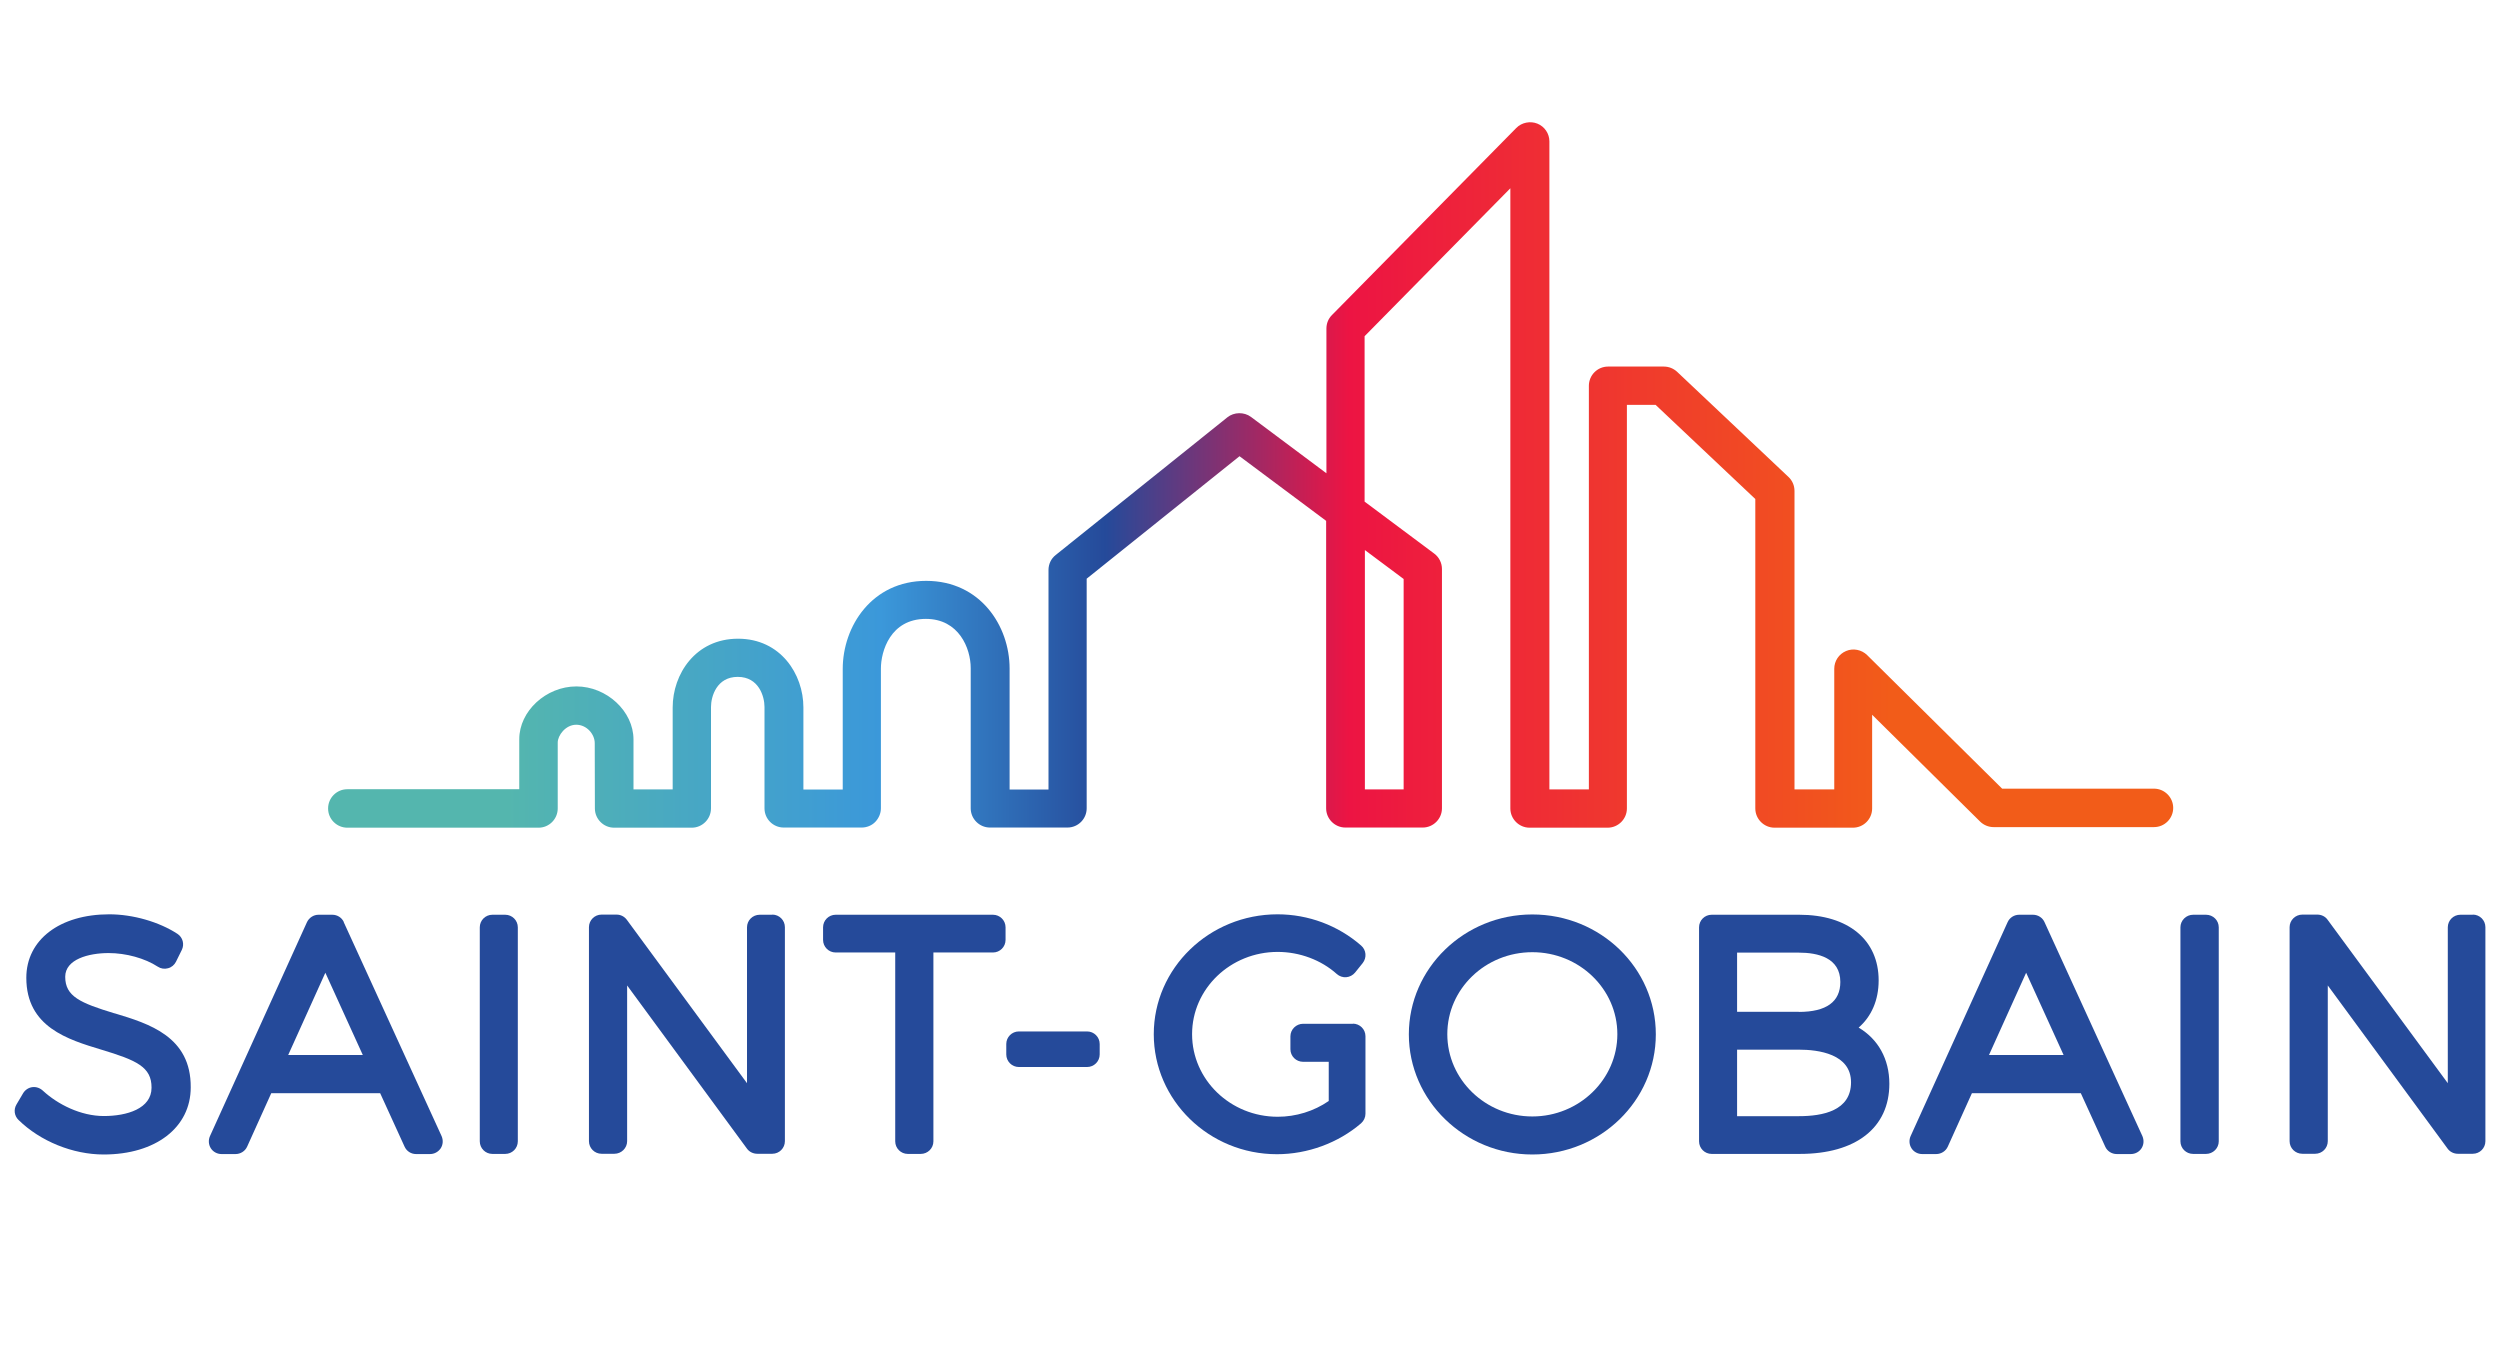<?xml version="1.0" encoding="UTF-8"?>
<svg xmlns="http://www.w3.org/2000/svg" version="1.1" xmlns:cc="http://creativecommons.org/ns#" xmlns:dc="http://purl.org/dc/elements/1.1/" xmlns:inkscape="http://www.inkscape.org/namespaces/inkscape" xmlns:rdf="http://www.w3.org/1999/02/22-rdf-syntax-ns#" xmlns:sodipodi="http://sodipodi.sourceforge.net/DTD/sodipodi-0.dtd" xmlns:svg="http://www.w3.org/2000/svg" xmlns:xlink="http://www.w3.org/1999/xlink" viewBox="0 0 172.89 93.79">
  <!-- Generator: Adobe Illustrator 29.5.1, SVG Export Plug-In . SVG Version: 2.1.0 Build 141)  -->
  <defs>
    <style>
      .st0 {
        fill: #254a9a;
      }

      .st1 {
        fill: url(#linear-gradient);
      }
    </style>
    <linearGradient id="linear-gradient" x1="35.72" y1="95.36" x2="36.72" y2="95.36" gradientTransform="translate(-4555.83 12255.54) scale(128.18 -128.18)" gradientUnits="userSpaceOnUse">
      <stop offset="0" stop-color="#54b6ae"/>
      <stop offset=".1" stop-color="#54b6ae"/>
      <stop offset=".3" stop-color="#3b98da"/>
      <stop offset=".42" stop-color="#254a9a"/>
      <stop offset=".55" stop-color="#ed1443"/>
      <stop offset=".84" stop-color="#f25c19"/>
      <stop offset="1" stop-color="#f25c19"/>
    </linearGradient>
  </defs>
  <g id="svg3173" sodipodi:docname="st gobain.svg">
    <sodipodi:namedview id="base" bordercolor="#666666" borderopacity="1.0" fit-margin-bottom="0" fit-margin-left="0" fit-margin-right="0" fit-margin-top="0" inkscape:current-layer="layer1" inkscape:cx="85.447073" inkscape:cy="35.690445" inkscape:document-units="mm" inkscape:pageopacity="0.0" inkscape:pageshadow="2" inkscape:window-height="744" inkscape:window-maximized="1" inkscape:window-width="1280" inkscape:window-x="-4" inkscape:window-y="-4" inkscape:zoom="4.6929637" pagecolor="#ffffff" showgrid="false" units="px"/>
    <g id="layer1" inkscape:groupmode="layer" inkscape:label="Layer 1">
      <g id="g3304">
        <g id="g2906">
          <path id="path2908" class="st0" d="M7.92,70.08c-2.37-.72-3.41-1.17-3.41-2.53,0-1.21,1.62-1.64,3-1.64,1.21,0,2.51.36,3.4.94.21.14.47.18.71.11.24-.06.44-.23.55-.45l.4-.81c.2-.4.07-.88-.3-1.12-1.27-.83-3.08-1.35-4.71-1.35-3.43,0-5.74,1.76-5.74,4.39,0,3.41,2.88,4.27,5.19,4.97,2.42.73,3.48,1.19,3.47,2.63,0,1.45-1.7,1.96-3.3,1.96s-3.19-.81-4.2-1.74c-.2-.19-.46-.29-.73-.26-.27.03-.51.19-.65.42l-.46.78c-.21.35-.15.79.14,1.07,1.5,1.47,3.75,2.39,5.89,2.39,3.6,0,6.02-1.87,6.02-4.64.03-3.52-2.9-4.41-5.25-5.12" inkscape:connector-curvature="0"/>
        </g>
        <g id="g2910">
          <path id="path2912" class="st0" d="M23.78,63.77c-.14-.31-.45-.51-.8-.51h-.95c-.34,0-.65.2-.8.51l-6.71,14.8c-.12.27-.1.59.06.84.16.25.44.4.74.4h.97c.34,0,.66-.2.8-.51l1.67-3.7h7.53l1.69,3.7c.14.31.45.51.79.51h.97c.3,0,.57-.15.74-.4.16-.25.18-.56.06-.84l-6.77-14.8ZM19.93,72.96l2.57-5.69,2.59,5.69h-5.16" inkscape:connector-curvature="0"/>
        </g>
        <g id="g2914">
          <path id="path2916" class="st0" d="M34.94,63.26h-.89c-.48,0-.87.39-.87.87v14.8c0,.48.39.87.87.87h.89c.48,0,.87-.39.87-.87v-14.8c0-.48-.39-.87-.87-.87" inkscape:connector-curvature="0"/>
        </g>
        <g id="g2918">
          <path id="path2920" class="st0" d="M53.41,63.26h-.87c-.49,0-.88.39-.88.87v10.78l-8.31-11.3c-.17-.23-.43-.36-.71-.36h-1.04c-.48,0-.87.39-.87.87v14.8c0,.48.39.87.87.87h.89c.48,0,.88-.39.88-.87v-10.77l8.29,11.29c.16.22.43.35.71.35h1.04c.48,0,.87-.39.87-.87v-14.8c0-.48-.39-.87-.87-.87" inkscape:connector-curvature="0"/>
        </g>
        <g id="g2922">
          <path id="path2924" class="st0" d="M68.67,63.26h-10.88c-.48,0-.87.39-.87.87v.87c0,.48.39.87.87.87h4.12v13.06c0,.48.39.87.87.87h.89c.49,0,.88-.39.88-.87v-13.06h4.12c.48,0,.87-.39.87-.87v-.87c0-.48-.39-.87-.87-.87" inkscape:connector-curvature="0"/>
        </g>
        <g id="g2926">
          <path id="path2928" class="st0" d="M75.18,71.33h-4.72c-.48,0-.87.39-.87.87v.72c0,.48.39.87.87.87h4.72c.48,0,.87-.39.87-.87v-.72c0-.48-.39-.87-.87-.87" inkscape:connector-curvature="0"/>
        </g>
        <g id="g2930">
          <path id="path2932" class="st0" d="M93.57,70.8h-.81s0,0-.01,0h-2.63c-.48,0-.88.39-.88.87v.89c0,.48.39.87.88.87h1.77v2.71c-1.03.71-2.27,1.09-3.53,1.09-3.27,0-5.92-2.56-5.92-5.71s2.66-5.69,5.92-5.69c1.52,0,3.01.56,4.09,1.53.18.16.42.24.65.22.24-.02.46-.14.61-.32l.53-.66c.29-.37.25-.9-.11-1.21-1.59-1.39-3.65-2.16-5.78-2.16-4.72,0-8.56,3.72-8.56,8.29s3.82,8.3,8.52,8.3c2.12,0,4.24-.78,5.82-2.14.19-.17.3-.41.3-.66v-5.36c0-.48-.39-.87-.88-.87" inkscape:connector-curvature="0"/>
        </g>
        <g id="g2934">
          <path id="path2936" class="st0" d="M105.97,63.24c-4.71,0-8.54,3.72-8.54,8.29s3.83,8.31,8.54,8.31,8.54-3.72,8.54-8.31-3.83-8.29-8.54-8.29M105.97,77.21c-3.24,0-5.88-2.55-5.88-5.69s2.64-5.67,5.88-5.67,5.88,2.54,5.88,5.67-2.64,5.69-5.88,5.69" inkscape:connector-curvature="0"/>
        </g>
        <g id="g2938">
          <path id="path2940" class="st0" d="M128.53,71.07c.89-.77,1.39-1.9,1.39-3.27,0-2.8-2.1-4.54-5.49-4.54h-6.06c-.48,0-.87.39-.87.87v14.8c0,.48.39.87.87.87h6.1c3.88,0,6.19-1.81,6.19-4.85,0-1.72-.78-3.09-2.13-3.89M124.4,69.97h-4.27v-4.09h4.27c1.31,0,2.87.35,2.87,2.03,0,1.37-.97,2.07-2.87,2.07M120.13,72.59h4.27c1.35,0,3.61.29,3.61,2.26s-1.96,2.34-3.61,2.34h-4.27v-4.6" inkscape:connector-curvature="0"/>
        </g>
        <g id="g2942">
          <path id="path2944" class="st0" d="M141.39,63.77c-.14-.31-.45-.51-.8-.51h-.95c-.35,0-.66.2-.8.51l-6.71,14.8c-.12.27-.1.59.06.84.16.25.44.4.74.4h.97c.34,0,.66-.2.8-.51l1.67-3.7h7.53l1.69,3.7c.14.31.45.51.8.51h.97c.3,0,.58-.15.74-.4.16-.25.18-.56.06-.84l-6.77-14.8ZM137.55,72.96l2.57-5.69,2.59,5.69h-5.16" inkscape:connector-curvature="0"/>
        </g>
        <g id="g2946">
          <path id="path2948" class="st0" d="M152.56,63.26h-.89c-.48,0-.88.39-.88.87v14.8c0,.48.39.87.88.87h.89c.48,0,.88-.39.88-.87v-14.8c0-.48-.39-.87-.88-.87" inkscape:connector-curvature="0"/>
        </g>
        <g id="g2950">
          <path id="path2952" class="st0" d="M171.02,63.26h-.87c-.48,0-.87.39-.87.87v10.78l-8.31-11.3c-.16-.23-.43-.36-.71-.36h-1.04c-.48,0-.88.39-.88.87v14.8c0,.48.39.87.88.87h.89c.48,0,.87-.39.87-.87v-10.77l8.29,11.29c.16.22.43.35.7.35h1.04c.48,0,.87-.39.87-.87v-14.8c0-.48-.39-.87-.87-.87" inkscape:connector-curvature="0"/>
        </g>
        <g id="g2954">
          <g id="g2956">
            <g id="g2962">
              <g id="g2964">
                <path id="path2982" class="st1" d="M97.07,40.04v14.55h-2.68v-16.55l2.68,2ZM149,54.54h-10.54l-.07-.07-9.27-9.17c-.38-.37-.96-.49-1.45-.28-.5.21-.82.69-.82,1.23v8.34h-2.75v-20.64c0-.37-.15-.72-.42-.97l-7.7-7.27c-.25-.23-.57-.36-.92-.36h-3.85c-.74,0-1.33.6-1.33,1.33v27.91h-2.73V9.78c0-.54-.33-1.03-.83-1.23-.49-.2-1.09-.08-1.46.3l-12.75,12.94c-.25.25-.38.58-.38.94v10l-5.22-3.9c-.47-.35-1.17-.34-1.63.03l-11.87,9.52c-.32.25-.5.63-.5,1.04v15.18h-2.69v-8.37c0-2.94-2.02-6.06-5.77-6.06s-5.77,3.14-5.77,6.09v8.34h-2.72v-5.68c0-2.3-1.58-4.75-4.52-4.75s-4.52,2.45-4.52,4.75v5.67h-2.71s0-.25,0-.25c0-1.14,0-2.61,0-3.2,0-1.95-1.85-3.67-3.95-3.67s-3.95,1.71-3.95,3.65v3.46h-11.89c-.74,0-1.33.6-1.33,1.33,0,.36.14.69.39.94s.59.39.94.39h13.22c.36,0,.69-.14.94-.39.25-.25.39-.59.39-.94v-4.56c0-.49.54-1.23,1.28-1.23s1.28.67,1.28,1.27c0,.34.01,4.52.01,4.52,0,.73.6,1.33,1.33,1.33h5.37c.73,0,1.33-.6,1.33-1.34v-7.01c0-.72.39-2.08,1.85-2.08s1.85,1.36,1.85,2.08v7.01c0,.74.6,1.33,1.33,1.33h5.39c.35,0,.7-.14.94-.39s.39-.59.39-.94v-9.67c0-1.18.65-3.43,3.11-3.43,2.28,0,3.1,2.03,3.1,3.4v9.7c0,.73.6,1.33,1.33,1.33h5.36c.74,0,1.33-.6,1.33-1.33v-15.88l.1-.08,10.47-8.39,5.99,4.47v19.88c0,.73.6,1.33,1.33,1.33h5.35c.73,0,1.33-.6,1.33-1.33v-16.55c0-.42-.2-.82-.54-1.07l-4.81-3.59v-11.44l.07-.07,10.01-10.16v42.89c0,.73.6,1.33,1.33,1.33h5.4c.73,0,1.33-.6,1.33-1.33v-27.91h1.99l.07.07,6.82,6.44v21.4c0,.73.6,1.33,1.33,1.33h5.42c.74,0,1.33-.6,1.33-1.33v-6.48l7.46,7.38c.25.25.59.39.94.39h11.09c.74,0,1.33-.6,1.33-1.33s-.6-1.33-1.33-1.33" inkscape:connector-curvature="0"/>
              </g>
            </g>
          </g>
        </g>
      </g>
    </g>
  </g>
</svg>